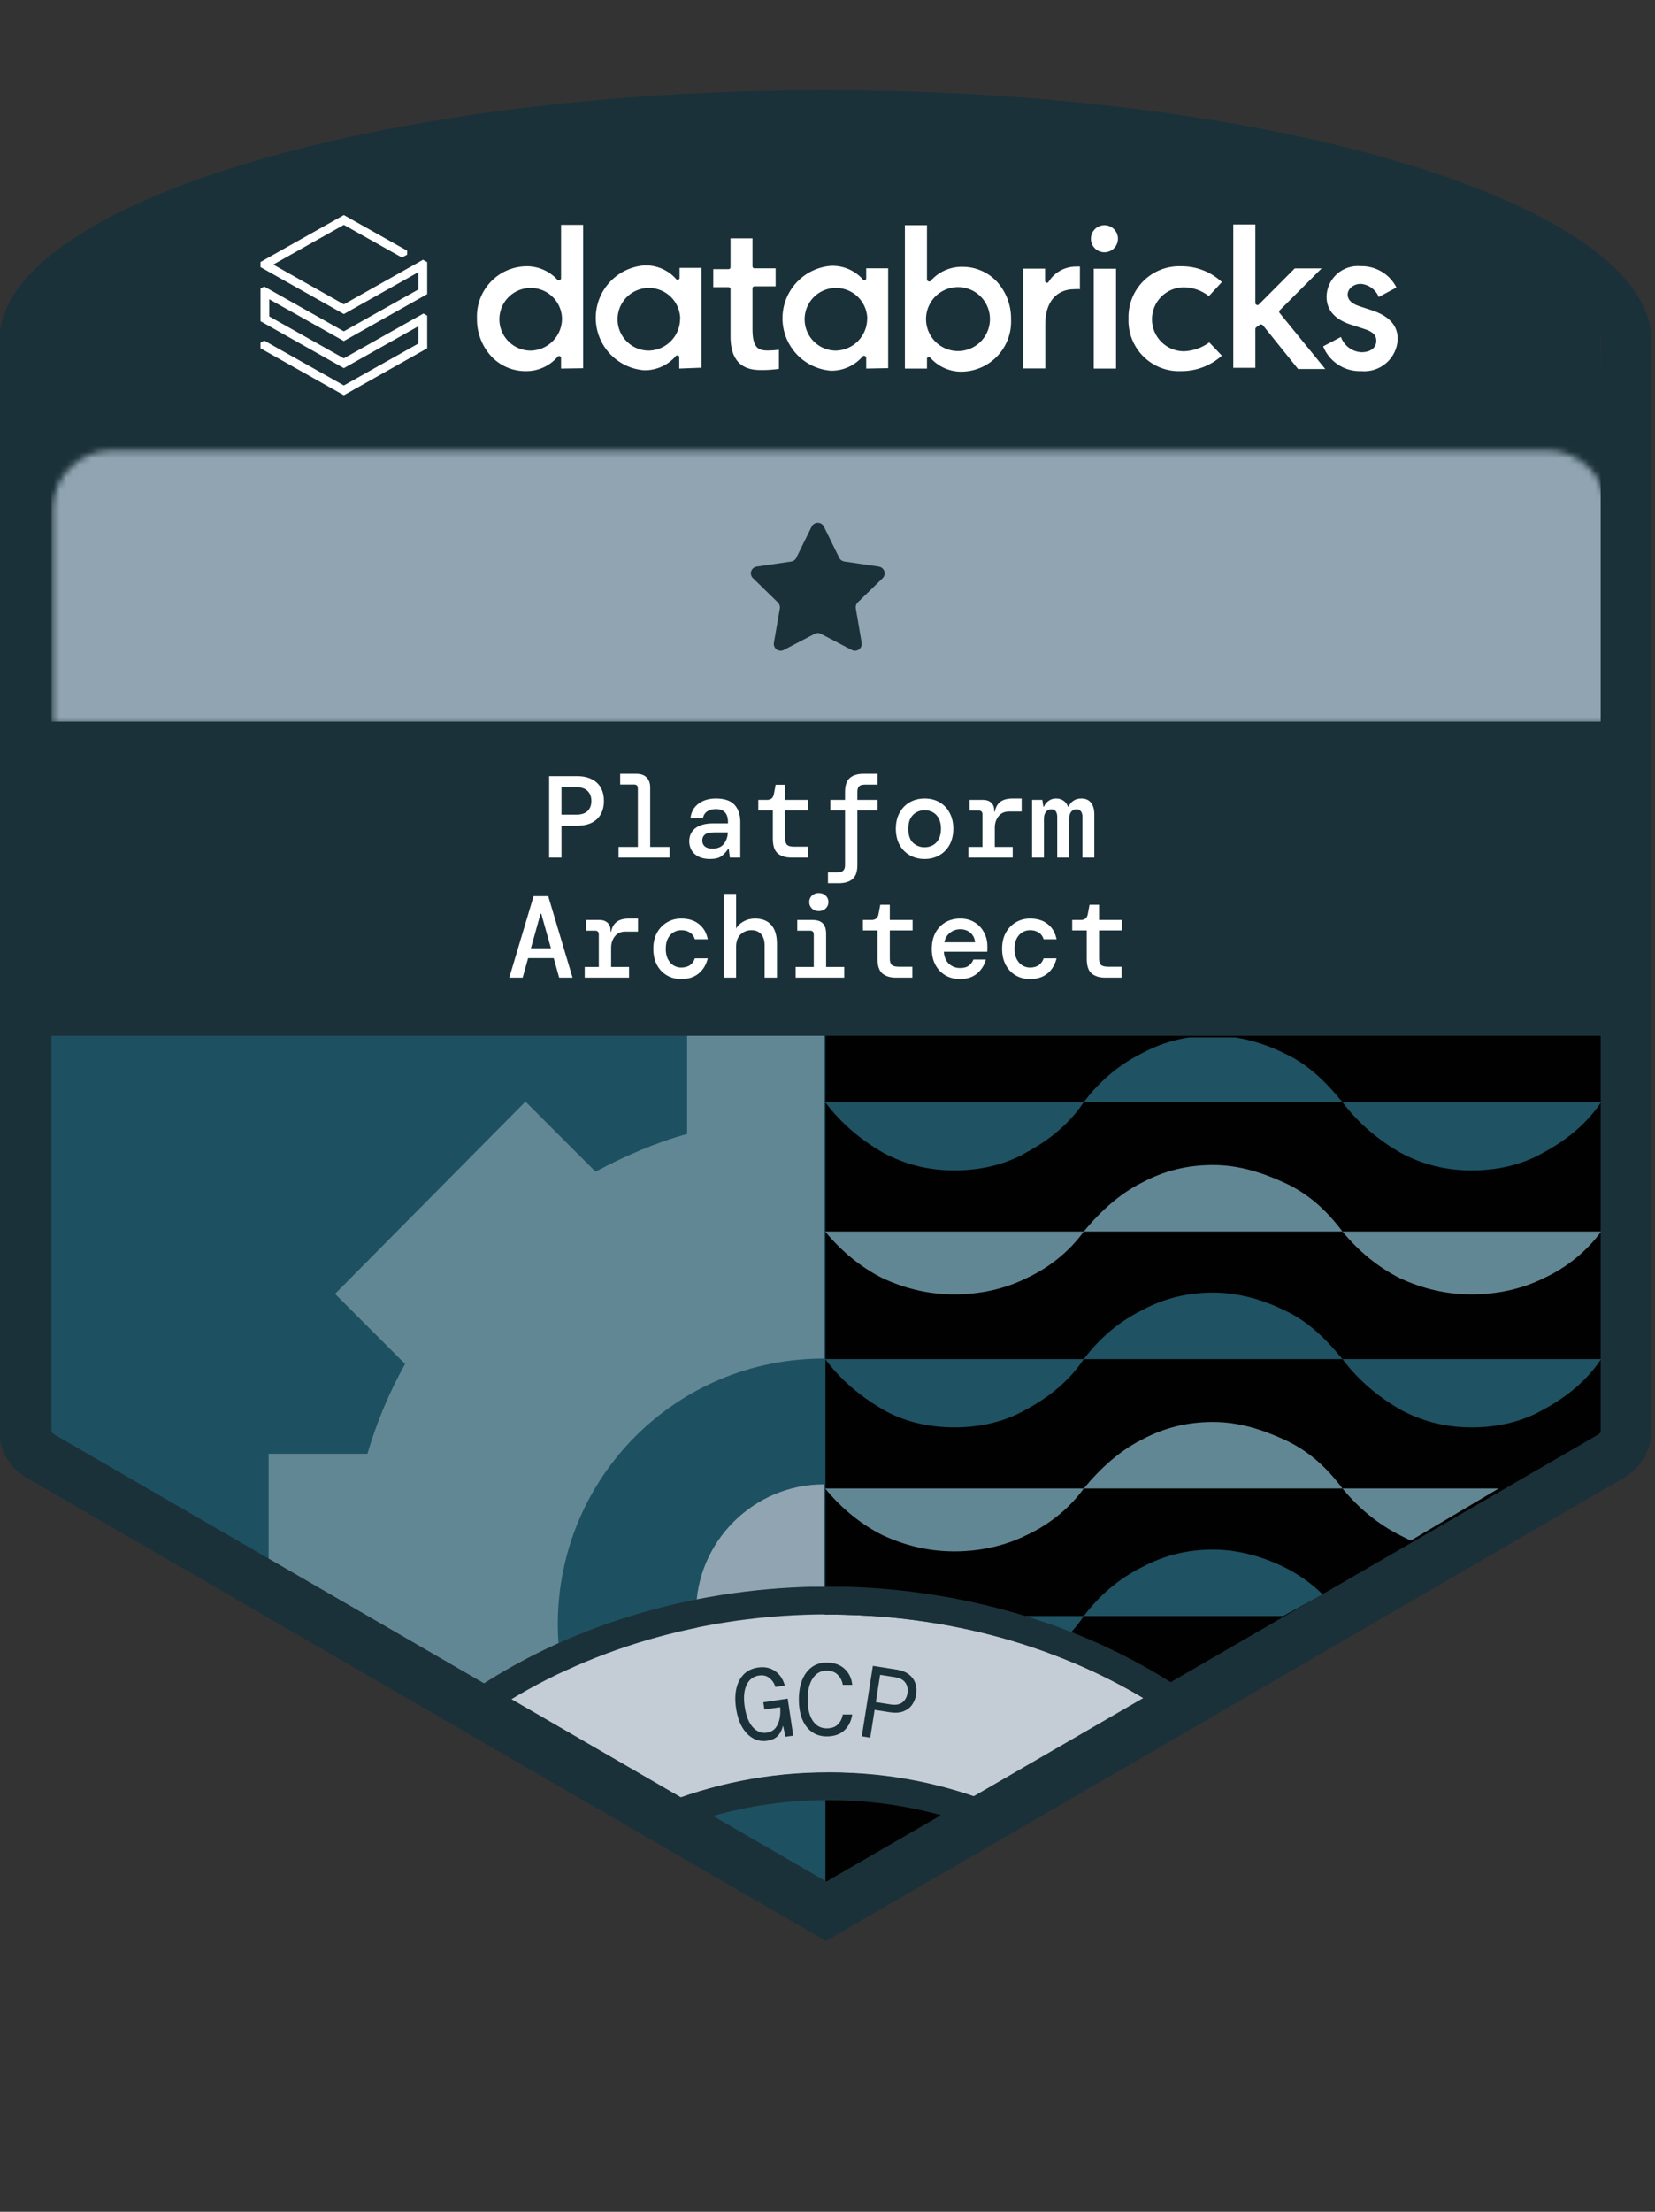 <svg width="262" height="350" viewBox="0 0 262 350" fill="none" xmlns="http://www.w3.org/2000/svg">
<rect x="0" y="0" width="262" height="350" fill="#333333" stroke="none"/>
<g clip-path="url(#clip0_1706_3610)">
<path d="M4.134 138.206V227.493C4.134 229.199 4.987 230.621 6.409 231.474L131.24 303.7V138.206H4.134Z" fill="#1D5162"/>
<path d="M110.199 255.077C110.199 243.987 119.299 234.887 130.388 234.887V275.55C119.299 275.55 110.199 266.451 110.199 255.077Z" fill="#90A5B1"/>
<path d="M88.303 257.066C88.303 233.749 107.07 214.982 130.387 214.982C130.387 213.276 130.387 212.138 130.387 212.138V163.798H108.776V179.438C103.658 180.859 99.108 182.85 94.274 185.409L83.184 174.319L53.043 204.745L64.132 215.835C61.573 220.385 59.583 225.219 58.161 230.053H42.522V248.251L94.274 278.109C90.577 271.853 88.303 264.744 88.303 257.066Z" fill="#628794"/>
<path d="M130.671 300.858L255.218 228.632C256.64 227.779 257.493 226.357 257.493 224.651V135.363H130.671V300.858Z" fill="#010101"/>
<g clip-path="url(#clip1_1706_3610)">
<path d="M212.521 174.404C209.962 171.276 207.119 168.432 203.422 166.726C200.01 165.02 196.029 163.883 192.048 163.883C188.067 163.883 184.37 164.736 180.674 166.726C177.261 168.432 174.133 170.991 171.574 174.404H212.521Z" fill="#1F5262"/>
<path d="M130.627 174.404C133.186 177.816 136.314 180.375 139.726 182.366C143.423 184.356 147.12 185.209 151.1 185.209C155.081 185.209 159.062 184.356 162.475 182.366C166.171 180.375 169.299 177.816 171.574 174.404H130.627Z" fill="#1F5262"/>
<path d="M212.521 174.404C215.081 177.816 218.209 180.375 221.621 182.366C225.317 184.356 229.014 185.209 232.995 185.209C236.976 185.209 240.957 184.356 244.369 182.366C248.066 180.375 251.194 177.816 253.469 174.404H212.521Z" fill="#1F5262"/>
<path d="M212.521 194.877C209.962 191.465 207.119 188.906 203.422 187.2C199.725 185.493 196.029 184.356 192.048 184.356C188.067 184.356 184.37 185.209 180.674 187.2C177.261 188.906 174.133 191.749 171.574 194.877H212.521Z" fill="#628794"/>
<path d="M130.627 194.877C133.186 198.005 136.314 200.565 139.726 202.271C143.423 203.977 147.12 204.83 151.1 204.83C155.081 204.83 159.062 203.977 162.475 202.271C166.171 200.565 169.299 198.005 171.574 194.877H130.627Z" fill="#628794"/>
<path d="M212.521 194.877C215.081 198.005 218.209 200.565 221.621 202.271C225.317 203.977 229.014 204.83 232.995 204.83C236.976 204.83 240.957 203.977 244.369 202.271C248.066 200.565 251.194 198.005 253.469 194.877H212.521Z" fill="#628794"/>
<path d="M212.521 215.067C209.962 211.939 207.119 209.095 203.422 207.389C200.01 205.683 196.029 204.546 192.048 204.546C188.067 204.546 184.37 205.399 180.674 207.389C177.261 209.095 174.133 211.654 171.574 215.067H212.521Z" fill="#1F5262"/>
<path d="M130.627 215.066C133.186 218.478 136.314 221.038 139.726 223.028C143.139 225.019 147.12 225.872 151.1 225.872C155.081 225.872 159.062 225.019 162.475 223.028C166.171 221.038 169.299 218.478 171.574 215.066H130.627Z" fill="#1F5262"/>
<path d="M212.521 215.066C215.081 218.478 218.209 221.038 221.621 223.028C225.317 225.019 229.014 225.872 232.995 225.872C236.976 225.872 240.957 225.019 244.369 223.028C248.066 221.038 251.194 218.478 253.469 215.066H212.521Z" fill="#1F5262"/>
<path d="M212.521 235.54C209.962 232.128 207.119 229.569 203.422 227.862C199.725 226.156 196.029 225.019 192.048 225.019C188.067 225.019 184.37 225.872 180.674 227.862C177.261 229.569 174.133 232.412 171.574 235.54H212.521Z" fill="#628794"/>
<path d="M130.627 235.54C133.186 238.668 136.314 241.227 139.726 242.933C143.423 244.639 147.12 245.492 151.1 245.492C155.081 245.492 159.062 244.639 162.475 242.933C166.171 241.227 169.299 238.668 171.574 235.54H130.627Z" fill="#628794"/>
<path d="M212.521 235.54C215.081 238.668 218.209 241.227 221.621 242.933C222.19 243.217 222.758 243.502 223.327 243.786L237.26 235.54H212.521Z" fill="#628794"/>
<path d="M209.393 252.317C207.687 250.611 205.697 249.189 203.422 248.051C200.01 246.345 196.029 245.208 192.048 245.208C188.067 245.208 184.37 246.061 180.674 248.051C177.261 249.757 174.133 252.317 171.574 255.729H203.138L209.393 252.317Z" fill="#1F5262"/>
<path d="M130.627 255.729C133.186 259.141 136.314 261.701 139.726 263.691C143.423 265.682 147.12 266.535 151.1 266.535C155.081 266.535 159.062 265.682 162.475 263.691C166.171 261.701 169.299 259.141 171.574 255.729H130.627Z" fill="#1F5262"/>
<path d="M130.627 276.203C133.186 279.331 136.314 281.89 139.726 283.596C143.139 285.302 147.12 286.155 151.1 286.155C151.669 286.155 151.954 286.155 152.522 286.155L169.299 276.203H130.627Z" fill="#628794"/>
</g>
<path d="M130.389 21.316C59.419 21.316 7.469 39.899 7.469 53.532V124.17H254.518L253.308 53.532C253.308 39.899 201.358 21.316 130.389 21.316Z" fill="#1B3139"/>
<mask id="mask0_1706_3610" style="mask-type:alpha" maskUnits="userSpaceOnUse" x="8" y="71" width="247" height="44">
<path d="M8.383 80.528C8.383 75.443 12.505 71.32 17.591 71.32H245.038C250.124 71.32 254.246 75.443 254.246 80.528V114.599H8.383V80.528Z" fill="white"/>
</mask>
<g mask="url(#mask0_1706_3610)">
<path d="M6.448 63.032H256.916V121.045H6.448V63.032Z" fill="#90A5B1"/>
</g>
<path d="M128.488 83.334L126.057 88.273C125.98 88.43 125.865 88.565 125.723 88.666C125.581 88.768 125.415 88.832 125.242 88.853L119.801 89.653C119.6 89.678 119.411 89.76 119.255 89.889C119.1 90.019 118.984 90.189 118.921 90.381C118.859 90.574 118.852 90.78 118.903 90.976C118.953 91.171 119.058 91.349 119.205 91.487L123.141 95.329C123.265 95.452 123.359 95.603 123.414 95.769C123.468 95.936 123.482 96.113 123.454 96.286L122.514 101.711C122.479 101.91 122.5 102.115 122.576 102.302C122.652 102.489 122.778 102.652 122.941 102.771C123.105 102.89 123.298 102.961 123.499 102.976C123.701 102.991 123.903 102.949 124.081 102.855L128.958 100.3C129.111 100.215 129.284 100.17 129.46 100.17C129.635 100.17 129.808 100.215 129.961 100.3L134.838 102.855C135.017 102.949 135.219 102.991 135.42 102.976C135.622 102.961 135.815 102.89 135.978 102.771C136.141 102.652 136.268 102.489 136.343 102.302C136.419 102.115 136.441 101.91 136.406 101.711L135.481 96.286C135.45 96.114 135.46 95.937 135.512 95.771C135.564 95.604 135.656 95.453 135.779 95.329L139.73 91.487C139.871 91.347 139.971 91.169 140.018 90.975C140.064 90.781 140.056 90.578 139.995 90.388C139.933 90.198 139.82 90.028 139.668 89.899C139.516 89.769 139.331 89.684 139.134 89.653L133.678 88.853C133.505 88.829 133.341 88.764 133.199 88.663C133.057 88.562 132.941 88.428 132.862 88.273L130.432 83.334C130.343 83.152 130.205 82.999 130.033 82.891C129.861 82.784 129.662 82.727 129.46 82.727C129.257 82.727 129.058 82.784 128.887 82.891C128.715 82.999 128.576 83.152 128.488 83.334Z" fill="#1B3139"/>
<g clip-path="url(#clip2_1706_3610)">
<path d="M131.74 255.49C111.264 255.371 92.529 261.144 78.05 270.749L104.243 285.755C121.519 278.747 140.844 278.747 158.12 285.755L184.194 270.709C169.98 261.317 151.724 255.61 131.74 255.49Z" fill="#C4CCD6"/>
<path d="M131.115 255.491H131.74C151.684 255.611 169.98 261.318 184.193 270.683L158.053 285.703C149.657 282.254 140.669 280.478 131.593 280.474H131.155C121.898 280.436 112.726 282.245 104.176 285.796L78.049 270.71C92.383 261.198 110.891 255.451 131.115 255.451V255.491ZM131.115 251.061C110.864 251.061 91.226 256.741 75.616 267.025L69.699 271.016L75.869 274.555L101.996 289.561L103.884 290.651L105.878 289.8C113.89 286.499 122.477 284.821 131.141 284.865H131.554C140.052 284.879 148.468 286.537 156.338 289.747L158.345 290.585L160.22 289.507L186.374 274.488L192.557 270.936L186.6 267.012C171.19 256.874 151.724 251.221 131.753 251.048L131.115 251.061Z" fill="#1B3139"/>
<path d="M121.455 275.463C120.668 275.581 119.932 275.458 119.246 275.092C118.559 274.717 117.976 274.124 117.496 273.315C117.027 272.505 116.702 271.498 116.522 270.296C116.344 269.105 116.366 268.052 116.588 267.138C116.811 266.223 117.206 265.484 117.774 264.921C118.353 264.356 119.084 264.007 119.967 263.875C121.02 263.717 121.922 263.897 122.674 264.416C123.437 264.932 123.96 265.702 124.243 266.726L122.759 266.948C122.557 266.326 122.23 265.847 121.778 265.512C121.334 265.165 120.794 265.04 120.155 265.135C119.24 265.272 118.582 265.779 118.18 266.655C117.778 267.53 117.683 268.676 117.895 270.091C118.109 271.527 118.536 272.599 119.175 273.309C119.814 274.018 120.549 274.31 121.378 274.186C121.974 274.097 122.437 273.848 122.768 273.44C123.096 273.021 123.315 272.52 123.424 271.938C123.542 271.344 123.567 270.748 123.499 270.149L121.01 270.522L120.838 269.373L124.699 268.795L125.575 274.651L124.347 274.835L123.982 273.16L123.918 273.17C123.781 273.777 123.519 274.284 123.134 274.69C122.759 275.094 122.2 275.352 121.455 275.463Z" fill="#1B3139"/>
<path d="M130.871 274.772C129.957 274.772 129.166 274.53 128.499 274.046C127.843 273.562 127.338 272.884 126.983 272.013C126.639 271.141 126.466 270.114 126.466 268.931C126.466 267.759 126.639 266.737 126.983 265.866C127.338 264.984 127.843 264.301 128.499 263.816C129.166 263.332 129.957 263.09 130.871 263.09C132.033 263.09 132.969 263.413 133.678 264.058C134.388 264.693 134.803 265.543 134.921 266.608H133.42C133.313 265.973 133.044 265.441 132.614 265.01C132.183 264.58 131.603 264.365 130.871 264.365C129.935 264.365 129.199 264.774 128.661 265.591C128.123 266.398 127.854 267.511 127.854 268.931C127.854 270.362 128.123 271.48 128.661 272.287C129.199 273.094 129.935 273.497 130.871 273.497C131.635 273.497 132.221 273.293 132.63 272.884C133.049 272.475 133.313 271.948 133.42 271.303H134.921C134.749 272.378 134.318 273.228 133.63 273.852C132.952 274.465 132.033 274.772 130.871 274.772Z" fill="#1B3139"/>
<path d="M136.43 274.765L138.181 263.607L141.894 264.191C142.744 264.324 143.416 264.588 143.91 264.981C144.403 265.374 144.738 265.846 144.913 266.396C145.088 266.946 145.127 267.529 145.03 268.145C144.934 268.762 144.718 269.305 144.383 269.775C144.048 270.245 143.585 270.592 142.995 270.815C142.404 271.038 141.684 271.082 140.834 270.949L138.459 270.576L137.769 274.975L136.43 274.765ZM138.652 269.349L140.995 269.717C141.781 269.84 142.396 269.735 142.841 269.402C143.287 269.058 143.559 268.568 143.659 267.93C143.76 267.293 143.65 266.742 143.331 266.278C143.012 265.814 142.459 265.521 141.672 265.397L139.329 265.029L138.652 269.349Z" fill="#1B3139"/>
</g>
<path fill-rule="evenodd" clip-rule="evenodd" d="M-0.131 53.923C-0.131 32.648 58.464 14.257 130.671 14.257C202.893 14.257 261.488 32.648 261.431 53.923V226.338C261.431 227.844 261.039 229.324 260.292 230.632C259.545 231.94 258.47 233.03 257.173 233.794L130.756 307.161L4.127 233.794C2.83 233.03 1.755 231.94 1.008 230.632C0.261 229.324 -0.131 227.844 -0.131 226.338V53.923ZM130.82 297.74L130.722 297.797L130.821 297.741L130.82 297.74ZM253.029 226.997L130.82 297.74L8.513 226.94C8.401 226.875 8.308 226.783 8.244 226.671C8.179 226.559 8.145 226.432 8.145 226.303V54.536C7.919 48.673 18.151 40.772 41.008 34.202H41.22C41.622 34.095 42.035 34.038 42.451 34.032C43.671 34.032 44.841 34.517 45.704 35.38C46.566 36.243 47.051 37.413 47.051 38.634C47.239 41.161 47.998 41.817 49.251 42.902C49.8 43.377 50.444 43.935 51.177 44.768C52.856 46.676 54.938 46.822 57.255 46.983C58.258 47.053 59.305 47.126 60.383 47.347C83.556 51.802 107.11 53.978 130.707 53.846H130.807C154.404 53.978 177.958 51.802 201.131 47.347C202.209 47.127 203.257 47.054 204.26 46.984C206.579 46.822 208.662 46.677 210.343 44.769C211.077 43.936 211.722 43.378 212.272 42.903C213.527 41.818 214.287 41.161 214.477 38.634C214.481 37.414 214.967 36.246 215.829 35.384C216.69 34.522 217.858 34.035 219.077 34.032C219.497 34.038 219.916 34.095 220.322 34.202H220.535C243.391 40.772 253.61 48.673 253.397 54.536V226.359C253.397 226.489 253.363 226.615 253.299 226.727C253.234 226.839 253.141 226.932 253.029 226.997Z" fill="#1B3139"/>
<path d="M256.427 114.184H5.038V163.91H256.427V114.184Z" fill="#1B3139"/>
<path d="M86.935 135.709V122.817H91.299C92.282 122.817 93.092 122.989 93.731 123.333C94.369 123.664 94.842 124.125 95.149 124.714C95.456 125.304 95.609 125.979 95.609 126.74C95.609 127.501 95.456 128.177 95.149 128.766C94.842 129.355 94.369 129.822 93.731 130.166C93.092 130.497 92.282 130.663 91.299 130.663H88.887V135.709H86.935ZM88.887 128.913H91.207C92.042 128.913 92.65 128.717 93.031 128.324C93.424 127.931 93.62 127.403 93.62 126.74C93.62 126.089 93.424 125.567 93.031 125.175C92.65 124.769 92.042 124.567 91.207 124.567H88.887V128.913ZM97.922 135.709V134.015H100.979V124.751C100.979 124.346 100.783 124.143 100.39 124.143H98.18V122.449H100.74C101.452 122.449 101.992 122.639 102.361 123.02C102.741 123.388 102.932 123.928 102.932 124.641V134.015H106.007V135.709H97.922ZM112.409 135.93C111.685 135.93 111.077 135.807 110.586 135.562C110.095 135.304 109.726 134.966 109.481 134.549C109.235 134.119 109.112 133.652 109.112 133.149C109.112 132.253 109.438 131.553 110.089 131.05C110.752 130.546 111.685 130.294 112.888 130.294H115.245V130.092C115.245 128.717 114.607 128.029 113.33 128.029C112.802 128.029 112.354 128.146 111.985 128.379C111.629 128.6 111.39 128.962 111.267 129.466H109.315C109.413 128.508 109.825 127.753 110.549 127.2C111.286 126.636 112.213 126.353 113.33 126.353C114.68 126.353 115.663 126.685 116.277 127.348C116.89 128.011 117.197 128.925 117.197 130.092V135.709H115.54L115.374 134.365H115.245C114.975 134.794 114.638 135.163 114.232 135.47C113.827 135.777 113.219 135.93 112.409 135.93ZM112.777 134.291C113.575 134.291 114.171 134.051 114.564 133.573C114.969 133.082 115.19 132.461 115.227 131.713H113.09C112.391 131.713 111.893 131.829 111.599 132.062C111.316 132.283 111.175 132.597 111.175 133.002C111.175 133.407 111.316 133.726 111.599 133.959C111.893 134.18 112.286 134.291 112.777 134.291ZM125.275 135.709C124.379 135.709 123.667 135.494 123.139 135.064C122.611 134.622 122.347 133.843 122.347 132.725V128.232H120.045V126.574H121.408C122.034 126.574 122.402 126.267 122.513 125.653L122.789 124.18H124.299V126.574H127.909V128.232H124.299V132.689C124.299 133.167 124.403 133.505 124.612 133.702C124.833 133.886 125.208 133.978 125.736 133.978H127.872V135.709H125.275ZM131.069 139.761V138.048H132.561C132.991 138.048 133.298 137.956 133.482 137.772C133.678 137.6 133.777 137.305 133.777 136.888V128.232H131.456V126.574H133.777V125.304C133.777 124.284 134.028 123.554 134.532 123.112C135.035 122.67 135.753 122.449 136.686 122.449H138.915V124.162H136.926C136.496 124.162 136.189 124.248 136.005 124.42C135.821 124.591 135.729 124.892 135.729 125.322V126.574H138.915V128.232H135.729V136.906C135.729 137.925 135.477 138.656 134.974 139.098C134.47 139.54 133.746 139.761 132.8 139.761H131.069ZM146.366 135.93C145.495 135.93 144.715 135.734 144.027 135.341C143.34 134.948 142.8 134.395 142.407 133.683C142.014 132.959 141.817 132.112 141.817 131.142C141.817 130.172 142.014 129.331 142.407 128.619C142.8 127.894 143.34 127.336 144.027 126.943C144.715 126.55 145.501 126.353 146.385 126.353C147.269 126.353 148.048 126.55 148.724 126.943C149.411 127.336 149.945 127.894 150.326 128.619C150.719 129.331 150.915 130.172 150.915 131.142C150.915 132.112 150.719 132.959 150.326 133.683C149.933 134.395 149.393 134.948 148.705 135.341C148.03 135.734 147.25 135.93 146.366 135.93ZM146.366 134.07C146.833 134.07 147.263 133.966 147.656 133.757C148.048 133.548 148.362 133.229 148.595 132.799C148.84 132.357 148.963 131.805 148.963 131.142C148.963 130.466 148.84 129.914 148.595 129.484C148.362 129.054 148.048 128.735 147.656 128.526C147.275 128.318 146.851 128.213 146.385 128.213C145.918 128.213 145.489 128.318 145.096 128.526C144.703 128.735 144.384 129.054 144.138 129.484C143.905 129.914 143.788 130.466 143.788 131.142C143.788 132.148 144.04 132.891 144.543 133.37C145.059 133.837 145.667 134.07 146.366 134.07ZM153.302 135.709V134.015H155.531V128.876C155.531 128.471 155.334 128.269 154.941 128.269H153.486V126.574H155.678C156.181 126.574 156.593 126.722 156.912 127.016C157.231 127.299 157.391 127.698 157.391 128.213V128.434H157.483C157.618 127.747 157.907 127.231 158.349 126.887C158.803 126.531 159.46 126.353 160.319 126.353H161.737V128.416H159.748C159.024 128.416 158.465 128.668 158.072 129.171C157.679 129.674 157.483 130.276 157.483 130.976V134.015H160.319V135.709H153.302ZM163.388 135.709V126.574H165.008L165.174 127.642H165.266C165.426 127.262 165.671 126.955 166.003 126.722C166.334 126.476 166.727 126.353 167.181 126.353C167.623 126.353 168.01 126.464 168.342 126.685C168.673 126.906 168.919 127.225 169.078 127.642H169.152C169.312 127.274 169.563 126.967 169.907 126.722C170.251 126.476 170.674 126.353 171.178 126.353C171.853 126.353 172.363 126.574 172.706 127.016C173.062 127.458 173.24 128.078 173.24 128.876V135.709H171.362V129.263C171.362 128.895 171.282 128.606 171.123 128.398C170.975 128.177 170.736 128.066 170.404 128.066C170.073 128.066 169.797 128.195 169.576 128.453C169.367 128.711 169.262 129.073 169.262 129.539V135.709H167.366V129.263C167.366 128.895 167.292 128.606 167.145 128.398C166.997 128.177 166.758 128.066 166.426 128.066C166.095 128.066 165.819 128.195 165.598 128.453C165.377 128.711 165.266 129.073 165.266 129.539V135.709H163.388ZM80.621 154.709L84.47 141.817H86.791L90.64 154.709H88.522L87.656 151.615H83.605L82.739 154.709H80.621ZM85.575 144.58L84.047 150.05H87.215L85.686 144.58H85.575ZM92.567 154.709V153.015H94.795V147.876C94.795 147.471 94.599 147.269 94.206 147.269H92.751V145.574H94.942C95.446 145.574 95.857 145.722 96.176 146.016C96.496 146.299 96.655 146.698 96.655 147.213V147.434H96.747C96.882 146.747 97.171 146.231 97.613 145.887C98.067 145.531 98.724 145.353 99.583 145.353H101.001V147.416H99.013C98.288 147.416 97.729 147.668 97.337 148.171C96.944 148.674 96.747 149.276 96.747 149.976V153.015H99.583V154.709H92.567ZM107.845 154.93C106.998 154.93 106.237 154.734 105.562 154.341C104.899 153.948 104.377 153.395 103.996 152.683C103.616 151.959 103.425 151.112 103.425 150.142C103.425 149.172 103.616 148.331 103.996 147.619C104.389 146.906 104.917 146.354 105.58 145.961C106.243 145.556 106.998 145.353 107.845 145.353C109.012 145.353 109.951 145.648 110.663 146.237C111.387 146.814 111.848 147.612 112.044 148.631H110C109.877 148.189 109.626 147.84 109.245 147.582C108.877 147.324 108.404 147.195 107.827 147.195C107.409 147.195 107.01 147.305 106.63 147.526C106.261 147.747 105.961 148.079 105.727 148.521C105.506 148.951 105.396 149.491 105.396 150.142C105.396 150.78 105.506 151.32 105.727 151.762C105.961 152.204 106.261 152.542 106.63 152.775C107.01 152.996 107.409 153.107 107.827 153.107C108.416 153.107 108.889 152.978 109.245 152.72C109.601 152.462 109.853 152.106 110 151.652H112.044C111.799 152.659 111.32 153.457 110.608 154.046C109.896 154.635 108.975 154.93 107.845 154.93ZM114.579 154.709V141.449H116.531V146.937C116.776 146.483 117.169 146.108 117.71 145.814C118.25 145.507 118.857 145.353 119.533 145.353C120.662 145.353 121.522 145.697 122.111 146.385C122.7 147.06 122.995 148.036 122.995 149.313V154.709H121.043V149.589C121.043 148.828 120.859 148.239 120.49 147.821C120.122 147.404 119.613 147.195 118.962 147.195C118.287 147.195 117.71 147.422 117.231 147.876C116.764 148.331 116.531 148.988 116.531 149.847V154.709H114.579ZM129.618 144.175C129.188 144.175 128.826 144.04 128.531 143.769C128.249 143.487 128.108 143.143 128.108 142.738C128.108 142.333 128.249 141.995 128.531 141.725C128.826 141.455 129.188 141.32 129.618 141.32C130.06 141.32 130.422 141.455 130.705 141.725C130.999 141.995 131.147 142.333 131.147 142.738C131.147 143.143 130.999 143.487 130.705 143.769C130.422 144.04 130.06 144.175 129.618 144.175ZM125.953 154.709V153.015H128.826V147.876C128.826 147.471 128.63 147.269 128.237 147.269H126.211V145.574H128.587C129.348 145.574 129.9 145.752 130.244 146.108C130.6 146.452 130.778 147.005 130.778 147.766V153.015H133.651V154.709H125.953ZM141.839 154.709C140.943 154.709 140.231 154.494 139.703 154.064C139.175 153.622 138.911 152.843 138.911 151.725V147.232H136.609V145.574H137.972C138.598 145.574 138.966 145.267 139.077 144.653L139.353 143.18H140.863V145.574H144.473V147.232H140.863V151.689C140.863 152.167 140.968 152.505 141.176 152.702C141.397 152.886 141.772 152.978 142.3 152.978H144.436V154.709H141.839ZM151.998 154.93C151.114 154.93 150.335 154.734 149.659 154.341C148.984 153.935 148.456 153.377 148.076 152.665C147.695 151.953 147.505 151.124 147.505 150.178C147.505 149.221 147.689 148.38 148.057 147.655C148.438 146.931 148.966 146.366 149.641 145.961C150.329 145.556 151.12 145.353 152.017 145.353C152.901 145.353 153.662 145.556 154.3 145.961C154.939 146.354 155.43 146.882 155.774 147.545C156.13 148.208 156.308 148.938 156.308 149.736C156.308 149.859 156.308 149.994 156.308 150.142C156.308 150.277 156.302 150.43 156.289 150.602H149.42C149.481 151.449 149.758 152.094 150.249 152.536C150.74 152.966 151.317 153.18 151.98 153.18C152.557 153.18 153.011 153.064 153.343 152.83C153.687 152.585 153.938 152.253 154.098 151.836H156.068C155.847 152.708 155.387 153.444 154.687 154.046C153.987 154.635 153.091 154.93 151.998 154.93ZM151.998 147.048C151.397 147.048 150.863 147.232 150.396 147.6C149.93 147.956 149.629 148.46 149.494 149.11H154.356C154.307 148.496 154.067 147.999 153.637 147.619C153.208 147.238 152.661 147.048 151.998 147.048ZM163.06 154.93C162.212 154.93 161.451 154.734 160.776 154.341C160.113 153.948 159.591 153.395 159.211 152.683C158.83 151.959 158.64 151.112 158.64 150.142C158.64 149.172 158.83 148.331 159.211 147.619C159.603 146.906 160.131 146.354 160.794 145.961C161.457 145.556 162.212 145.353 163.06 145.353C164.226 145.353 165.165 145.648 165.877 146.237C166.602 146.814 167.062 147.612 167.259 148.631H165.214C165.092 148.189 164.84 147.84 164.459 147.582C164.091 147.324 163.618 147.195 163.041 147.195C162.624 147.195 162.225 147.305 161.844 147.526C161.476 147.747 161.175 148.079 160.942 148.521C160.721 148.951 160.61 149.491 160.61 150.142C160.61 150.78 160.721 151.32 160.942 151.762C161.175 152.204 161.476 152.542 161.844 152.775C162.225 152.996 162.624 153.107 163.041 153.107C163.631 153.107 164.103 152.978 164.459 152.72C164.815 152.462 165.067 152.106 165.214 151.652H167.259C167.013 152.659 166.534 153.457 165.822 154.046C165.11 154.635 164.189 154.93 163.06 154.93ZM174.968 154.709C174.072 154.709 173.36 154.494 172.832 154.064C172.304 153.622 172.04 152.843 172.04 151.725V147.232H169.738V145.574H171.101C171.727 145.574 172.095 145.267 172.206 144.653L172.482 143.18H173.992V145.574H177.602V147.232H173.992V151.689C173.992 152.167 174.096 152.505 174.305 152.702C174.526 152.886 174.901 152.978 175.428 152.978H177.565V154.709H174.968Z" fill="white"/>
<path d="M88.821 58.324V56.636C88.82 56.574 88.799 56.513 88.763 56.463C88.726 56.412 88.675 56.374 88.616 56.354C88.557 56.334 88.493 56.332 88.433 56.349C88.373 56.367 88.32 56.402 88.281 56.45C87.656 57.179 86.879 57.761 86.004 58.155C85.129 58.549 84.178 58.745 83.219 58.73C82.19 58.735 81.171 58.526 80.227 58.116C79.283 57.706 78.434 57.105 77.735 56.349C76.269 54.728 75.473 52.61 75.508 50.424C75.461 49.37 75.623 48.318 75.987 47.329C76.35 46.339 76.907 45.432 77.625 44.66C78.343 43.889 79.208 43.268 80.168 42.834C81.128 42.401 82.166 42.163 83.219 42.135C84.17 42.109 85.115 42.29 85.989 42.666C86.863 43.042 87.645 43.604 88.281 44.312C88.33 44.348 88.389 44.367 88.45 44.367C88.51 44.367 88.569 44.348 88.618 44.312C88.677 44.291 88.729 44.253 88.765 44.201C88.801 44.15 88.821 44.088 88.821 44.026V35.585H92.313V58.274L88.821 58.324ZM88.973 50.424C88.953 49.447 88.645 48.497 88.088 47.694C87.531 46.892 86.749 46.271 85.841 45.911C84.933 45.551 83.939 45.467 82.984 45.67C82.028 45.873 81.154 46.353 80.47 47.051C79.786 47.749 79.324 48.633 79.141 49.593C78.957 50.553 79.061 51.546 79.439 52.447C79.818 53.348 80.453 54.117 81.267 54.658C82.08 55.199 83.035 55.488 84.012 55.488C85.337 55.462 86.599 54.916 87.526 53.969C88.453 53.023 88.973 51.749 88.973 50.424ZM107.533 58.324V56.636C107.556 56.569 107.553 56.495 107.525 56.43C107.497 56.364 107.446 56.311 107.381 56.282C107.33 56.25 107.272 56.234 107.212 56.234C107.153 56.234 107.094 56.25 107.043 56.282C106.424 57.018 105.648 57.608 104.773 58.008C103.897 58.408 102.944 58.608 101.982 58.594C99.894 58.431 97.945 57.486 96.523 55.948C95.101 54.41 94.312 52.392 94.312 50.297C94.312 48.202 95.101 46.184 96.523 44.646C97.945 43.108 99.894 42.163 101.982 42C102.933 41.96 103.881 42.134 104.757 42.507C105.632 42.881 106.414 43.446 107.043 44.16C107.084 44.209 107.137 44.244 107.197 44.262C107.257 44.28 107.321 44.28 107.381 44.262C107.439 44.239 107.489 44.2 107.525 44.148C107.561 44.098 107.581 44.037 107.583 43.975V42.388H111.042V58.189L107.533 58.324ZM107.685 50.424C107.665 49.447 107.357 48.497 106.8 47.694C106.243 46.892 105.461 46.271 104.553 45.911C103.645 45.551 102.651 45.467 101.696 45.67C100.74 45.873 99.866 46.353 99.182 47.051C98.498 47.749 98.036 48.633 97.853 49.593C97.669 50.553 97.773 51.546 98.151 52.447C98.53 53.348 99.165 54.117 99.979 54.658C100.792 55.199 101.747 55.488 102.724 55.488C104.046 55.457 105.303 54.91 106.227 53.964C107.151 53.017 107.668 51.747 107.668 50.424H107.685ZM137.128 58.324V56.636C137.132 56.575 137.116 56.514 137.082 56.462C137.049 56.41 137 56.371 136.942 56.349C136.891 56.318 136.833 56.301 136.773 56.301C136.714 56.301 136.655 56.318 136.605 56.349C135.984 57.085 135.208 57.674 134.333 58.074C133.458 58.474 132.505 58.675 131.543 58.662C129.455 58.499 127.506 57.554 126.084 56.016C124.663 54.478 123.873 52.46 123.873 50.365C123.873 48.27 124.663 46.252 126.084 44.714C127.506 43.175 129.455 42.23 131.543 42.067C132.494 42.029 133.442 42.203 134.317 42.577C135.193 42.95 135.974 43.514 136.605 44.228C136.645 44.276 136.698 44.311 136.758 44.329C136.818 44.347 136.882 44.347 136.942 44.329C136.998 44.306 137.046 44.266 137.079 44.215C137.112 44.163 137.129 44.103 137.128 44.042V42.456H140.604V58.257L137.128 58.324ZM137.296 50.424C137.277 49.447 136.969 48.497 136.412 47.694C135.855 46.892 135.073 46.271 134.165 45.911C133.257 45.551 132.263 45.467 131.307 45.67C130.352 45.873 129.478 46.353 128.794 47.051C128.11 47.749 127.648 48.633 127.464 49.593C127.281 50.553 127.385 51.546 127.763 52.447C128.142 53.348 128.777 54.117 129.591 54.658C130.404 55.199 131.359 55.488 132.336 55.488C133.658 55.457 134.915 54.91 135.839 53.964C136.763 53.017 137.28 51.747 137.28 50.424H137.296ZM146.745 56.737V58.324H143.253V35.635H146.745V44.211C146.745 44.274 146.765 44.336 146.801 44.387C146.837 44.438 146.888 44.477 146.948 44.498C147 44.526 147.057 44.541 147.116 44.541C147.175 44.541 147.233 44.526 147.285 44.498C147.91 43.77 148.687 43.188 149.562 42.794C150.437 42.4 151.388 42.204 152.347 42.219C153.375 42.213 154.392 42.42 155.336 42.826C156.28 43.233 157.129 43.831 157.831 44.583C159.294 46.206 160.089 48.322 160.058 50.508C160.108 51.563 159.947 52.617 159.584 53.608C159.222 54.599 158.665 55.509 157.947 56.282C157.229 57.056 156.364 57.678 155.402 58.113C154.44 58.547 153.402 58.786 152.347 58.814C151.394 58.84 150.448 58.657 149.573 58.278C148.699 57.899 147.918 57.333 147.285 56.619C147.223 56.556 147.138 56.519 147.049 56.518H146.948C146.895 56.532 146.847 56.559 146.808 56.598C146.769 56.636 146.742 56.684 146.728 56.737H146.745ZM151.554 55.556C152.559 55.576 153.548 55.296 154.393 54.752C155.239 54.208 155.903 53.424 156.302 52.501C156.701 51.577 156.816 50.556 156.632 49.567C156.448 48.578 155.974 47.666 155.27 46.947C154.567 46.229 153.665 45.736 152.681 45.533C151.696 45.329 150.673 45.423 149.742 45.803C148.811 46.183 148.015 46.832 147.454 47.667C146.893 48.502 146.594 49.485 146.593 50.491C146.593 51.814 147.11 53.085 148.034 54.031C148.958 54.978 150.215 55.525 151.537 55.556H151.554ZM170.114 45.764C170.395 45.735 170.677 45.735 170.958 45.764V42.185C170.762 42.163 170.563 42.163 170.367 42.185C169.492 42.176 168.63 42.393 167.864 42.816C167.098 43.239 166.455 43.853 165.997 44.599C165.963 44.655 165.912 44.699 165.851 44.723C165.79 44.747 165.723 44.751 165.66 44.734C165.597 44.717 165.542 44.679 165.503 44.627C165.463 44.575 165.441 44.513 165.44 44.447V42.506H161.981V58.307H165.474V51.386C165.44 47.841 167.212 45.764 170.08 45.764H170.114ZM173.151 42.523V58.324H176.678V42.523H173.151ZM174.839 35.635C174.415 35.635 174 35.761 173.648 35.997C173.296 36.232 173.021 36.567 172.859 36.959C172.697 37.35 172.654 37.782 172.737 38.197C172.82 38.613 173.024 38.995 173.323 39.295C173.623 39.595 174.005 39.799 174.42 39.882C174.836 39.965 175.267 39.922 175.659 39.76C176.05 39.598 176.385 39.323 176.62 38.97C176.856 38.618 176.981 38.203 176.981 37.779C176.981 37.216 176.76 36.676 176.366 36.275C175.971 35.874 175.435 35.644 174.872 35.635H174.839ZM187.004 42.135C185.901 42.09 184.8 42.273 183.771 42.673C182.742 43.073 181.807 43.681 181.023 44.459C180.239 45.237 179.624 46.168 179.216 47.194C178.808 48.22 178.616 49.32 178.652 50.424C178.609 51.527 178.795 52.628 179.198 53.656C179.601 54.684 180.213 55.618 180.994 56.398C181.775 57.178 182.71 57.788 183.738 58.19C184.767 58.591 185.867 58.775 186.97 58.73C189.354 58.749 191.659 57.876 193.432 56.282L191.441 54.188C190.273 55.047 188.874 55.535 187.426 55.59C186.083 55.59 184.796 55.056 183.846 54.106C182.897 53.156 182.364 51.868 182.364 50.525C182.364 49.182 182.897 47.894 183.846 46.944C184.796 45.994 186.083 45.46 187.426 45.46C188.861 45.476 190.25 45.969 191.374 46.862L193.432 44.633C191.688 43.008 189.387 42.114 187.004 42.135ZM199.49 51.352C199.555 51.326 199.627 51.326 199.692 51.352C199.775 51.361 199.852 51.396 199.912 51.453L205.496 58.392H209.799L202.577 49.529C202.528 49.473 202.5 49.401 202.5 49.326C202.5 49.252 202.528 49.179 202.577 49.124L209.225 42.472H204.973L199.237 48.229C199.189 48.261 199.133 48.278 199.076 48.278C199.019 48.278 198.963 48.261 198.916 48.229C198.86 48.205 198.812 48.165 198.779 48.114C198.746 48.063 198.729 48.003 198.73 47.942V35.517H195.238V58.206H198.73V52.061C198.732 51.972 198.768 51.887 198.832 51.825L199.49 51.352ZM215.502 58.73C216.217 58.794 216.938 58.713 217.62 58.49C218.303 58.268 218.933 57.909 219.473 57.435C220.012 56.962 220.45 56.383 220.76 55.735C221.069 55.087 221.243 54.383 221.273 53.665C221.273 51.504 219.923 50.002 217.139 49.09L215.232 48.465C213.95 48.043 213.342 47.436 213.342 46.608C213.342 45.781 214.186 44.92 215.418 44.92C216.038 44.969 216.633 45.19 217.136 45.556C217.639 45.922 218.032 46.421 218.269 46.997L221.07 45.494C220.542 44.455 219.731 43.587 218.731 42.99C217.731 42.392 216.582 42.09 215.418 42.118C214.744 42.055 214.065 42.131 213.422 42.341C212.779 42.55 212.186 42.889 211.679 43.337C211.172 43.784 210.761 44.331 210.473 44.943C210.184 45.555 210.024 46.219 210.002 46.895C210.002 49.09 211.318 50.576 214 51.42L215.941 52.044C217.324 52.483 217.881 53.023 217.881 53.918C217.881 55.269 216.633 55.741 215.57 55.741C214.843 55.713 214.142 55.468 213.555 55.038C212.969 54.608 212.525 54.012 212.279 53.327L209.462 54.813C209.943 56.008 210.782 57.026 211.863 57.727C212.944 58.428 214.215 58.778 215.502 58.73ZM120.66 58.561C121.546 58.561 122.431 58.499 123.309 58.375V55.353C122.749 55.425 122.186 55.465 121.622 55.471C120.204 55.471 119.124 55.235 119.124 52.095V45.612C119.124 45.535 119.154 45.46 119.207 45.403C119.261 45.347 119.334 45.313 119.411 45.309H122.786V42.456H119.411C119.334 42.451 119.261 42.417 119.207 42.361C119.154 42.304 119.124 42.229 119.124 42.152V37.712H115.649V42.287C115.649 42.327 115.641 42.366 115.625 42.403C115.61 42.44 115.588 42.473 115.56 42.502C115.531 42.53 115.498 42.552 115.461 42.567C115.424 42.583 115.385 42.59 115.345 42.59H112.915V45.444H115.345C115.385 45.444 115.424 45.451 115.461 45.467C115.498 45.482 115.531 45.504 115.56 45.533C115.588 45.561 115.61 45.594 115.625 45.631C115.641 45.668 115.649 45.708 115.649 45.747V53.108C115.581 58.561 119.192 58.561 120.66 58.561ZM66.245 45.798L54.434 52.433L41.83 45.342L41.239 45.663V50.829L54.434 58.257L66.245 51.622V54.357L54.434 60.992L41.83 53.901L41.239 54.239V55.117L54.434 62.545L67.628 55.117V49.951L67.038 49.613L54.434 56.704L42.623 50.069V47.351L54.434 53.969L67.628 46.541V41.476L66.97 41.105L54.434 48.161L43.264 41.865L54.434 35.585L63.63 40.75L64.456 40.295V39.67L54.434 34.032L41.239 41.459V42.27L54.434 49.698L66.245 43.063V45.798Z" fill="white"/>
</g>
<defs>
<clipPath id="clip0_1706_3610">
<rect width="262" height="350" fill="white"/>
</clipPath>
<clipPath id="clip1_1706_3610">
<rect width="123.126" height="122.272" fill="white" transform="translate(130.627 164.167)"/>
</clipPath>
<clipPath id="clip2_1706_3610">
<rect width="122.871" height="39.551" fill="white" transform="translate(69.699 251.101)"/>
</clipPath>
</defs>
</svg>
